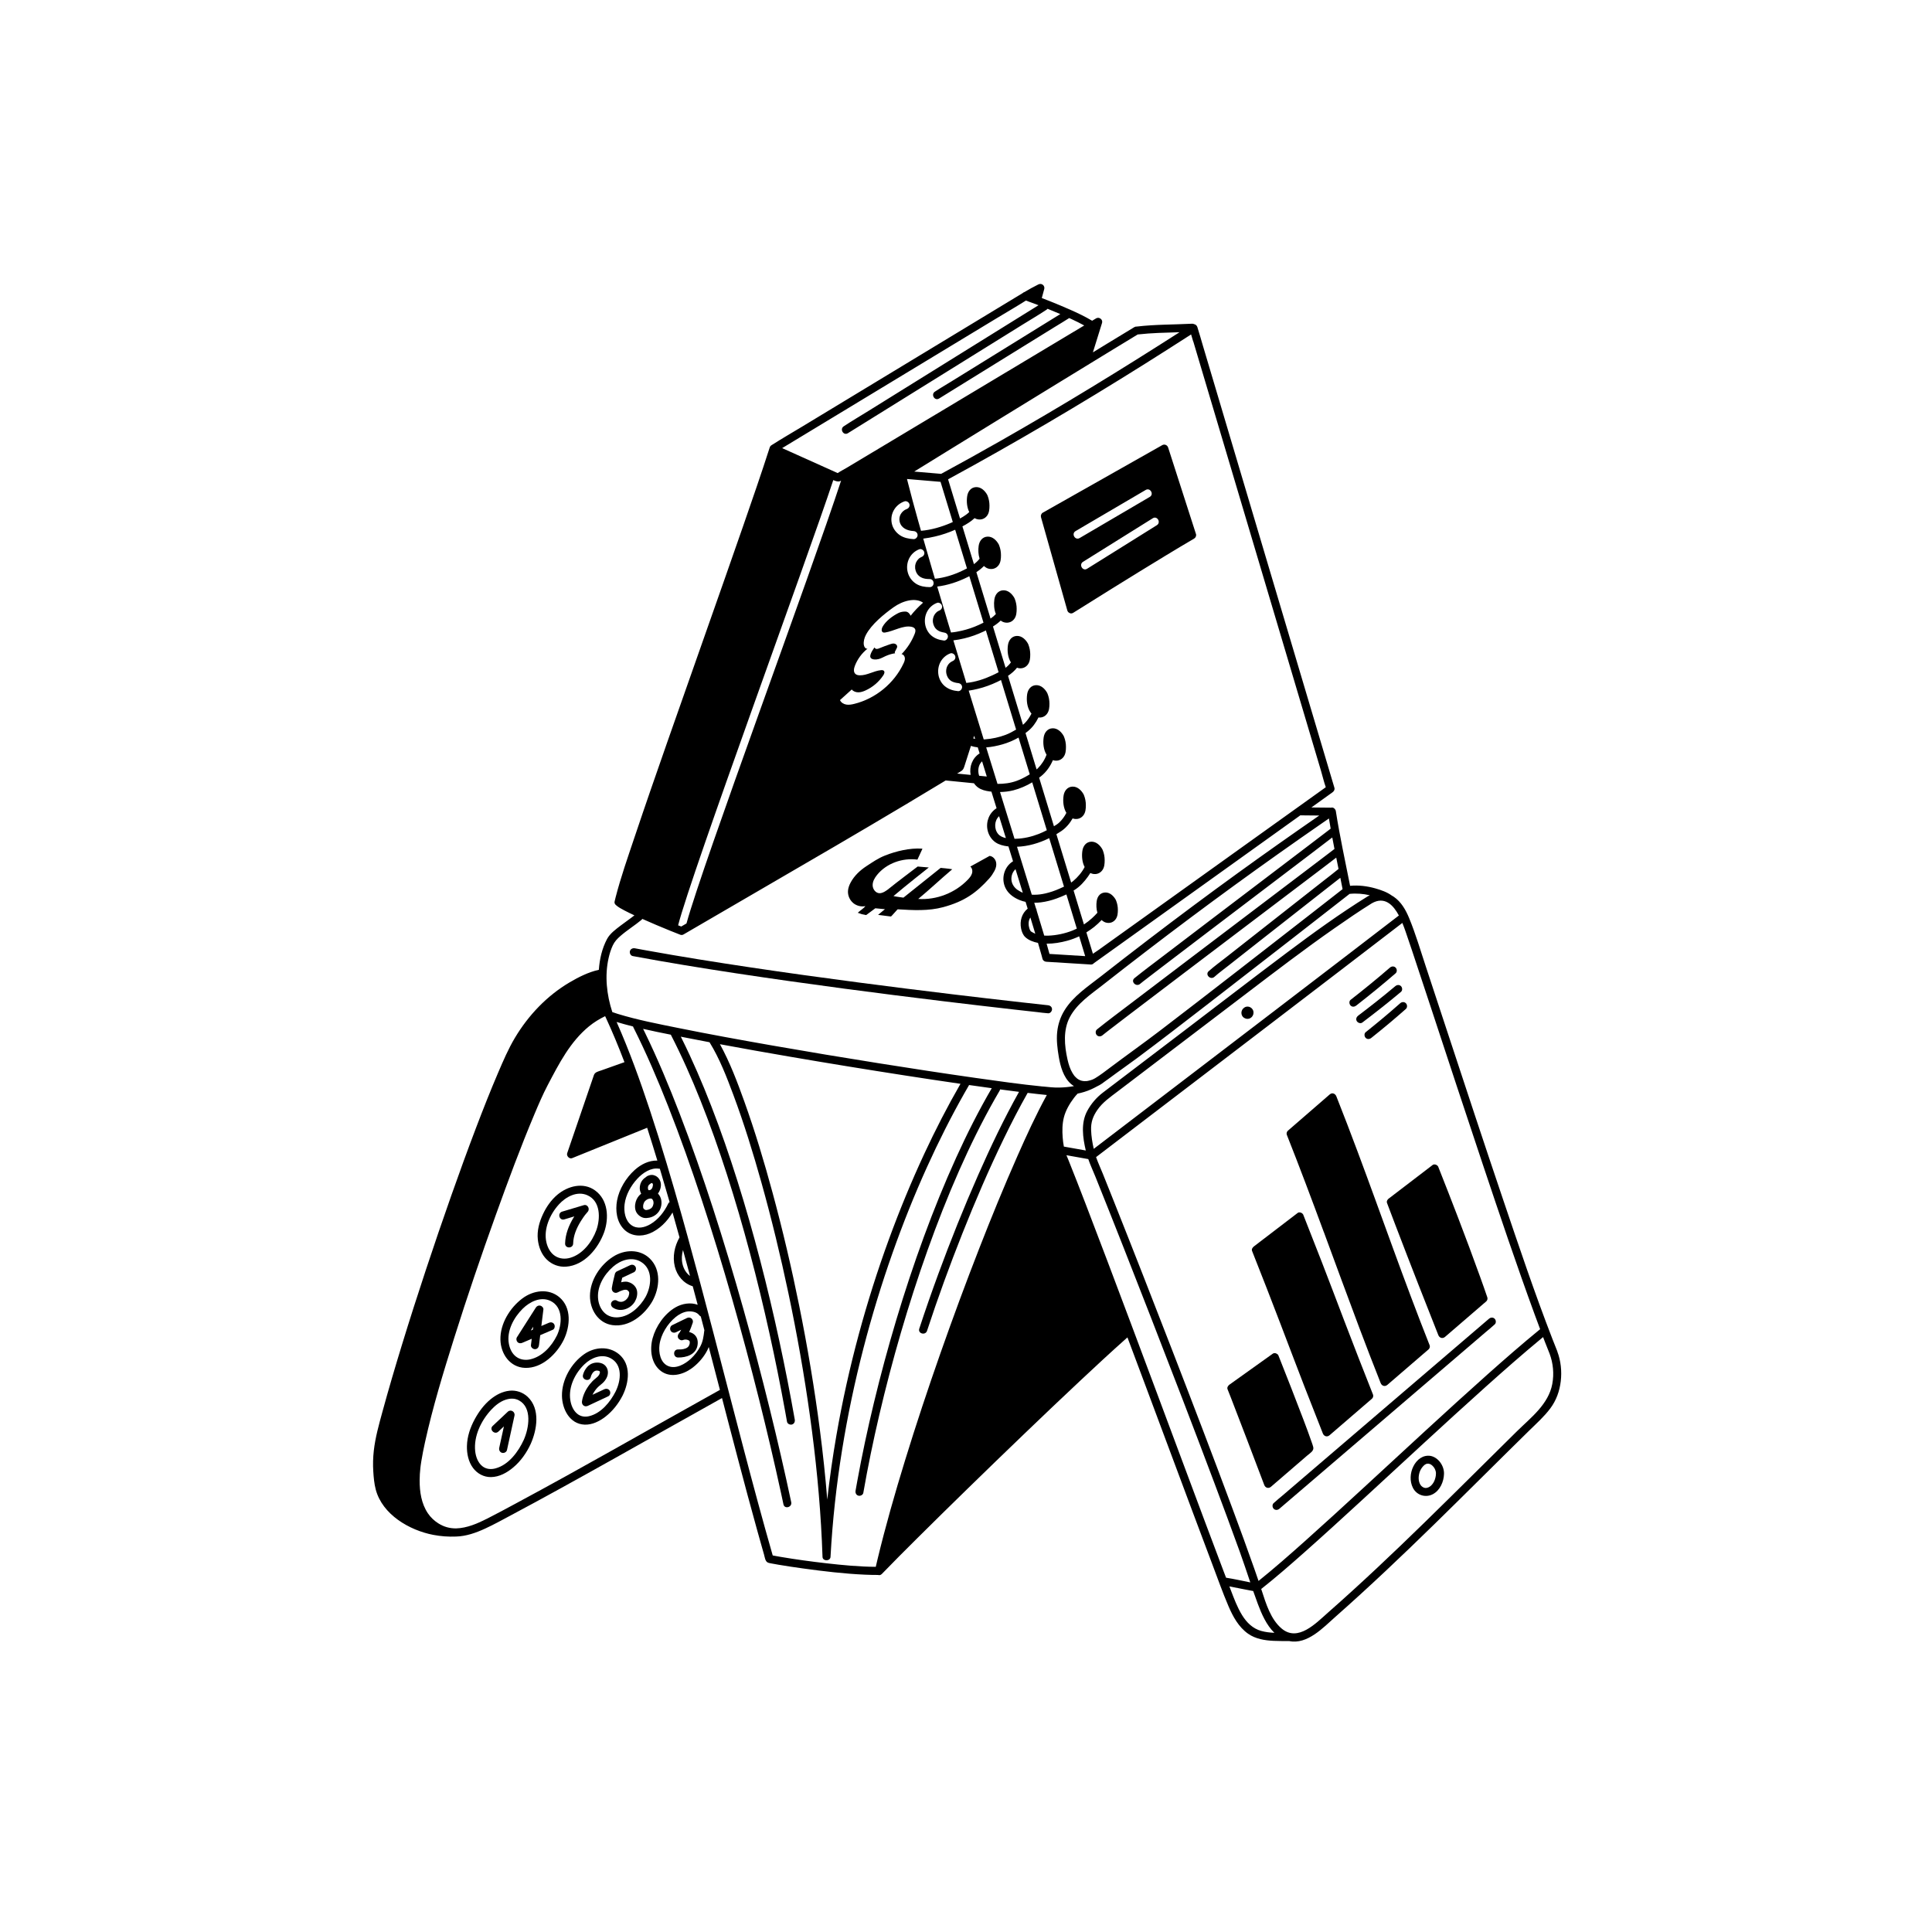 <?xml version="1.0" encoding="UTF-8"?> <svg xmlns="http://www.w3.org/2000/svg" id="Illustrationen" viewBox="0 0 1080 1080"><defs><style> .cls-1 { fill: #000; stroke-width: 0px; } </style></defs><path class="cls-1" d="M576.25,520.61s-.06-.07-.12-.13c0,0,0,0,0,.01.04.04.07.08.11.11Z"></path><path class="cls-1" d="M585.83,561.94c-4.89-.52-9.78-1.07-14.67-1.62-12.79-1.44-25.57-2.92-38.34-4.46-17.73-2.13-35.45-4.35-53.16-6.68-20-2.63-39.98-5.39-59.93-8.37-19.48-2.91-38.95-6-58.33-9.51-2.17-.39-4.33-.79-6.5-1.19-1.19-.22-2.43.33-2.77,1.57-.3,1.1.37,2.54,1.57,2.77,19.12,3.56,38.31,6.68,57.54,9.6,20.25,3.08,40.53,5.92,60.82,8.63,18.25,2.43,36.52,4.74,54.8,6.96,13.55,1.64,27.11,3.24,40.68,4.77,4.13.47,8.26.93,12.39,1.38,1.88.21,3.78.52,5.67.62.08,0,.16.02.24.03,1.21.13,2.25-1.13,2.25-2.25,0-1.32-1.04-2.12-2.25-2.25Z"></path><path class="cls-1" d="M791.51,772.15c-11.55,9.89-23.1,19.78-34.65,29.67-10.03,8.59-20.07,17.18-30.1,25.77l-9.82,8.41c-1.57,1.34-3.22,2.63-4.73,4.05-.07.06-.14.12-.21.18-.92.79-.81,2.37,0,3.18.92.92,2.26.79,3.18,0,4-3.43,8.01-6.86,12.01-10.28,9.61-8.23,19.22-16.46,28.83-24.68,11.55-9.89,23.1-19.78,34.65-29.67,10.03-8.59,20.07-17.18,30.1-25.77l9.82-8.41c1.57-1.34,3.22-2.63,4.73-4.05.07-.06.14-.12.21-.18.92-.79.81-2.37,0-3.18-.92-.92-2.26-.79-3.18,0-4,3.43-8.01,6.86-12.01,10.28-9.61,8.23-19.22,16.46-28.83,24.68Z"></path><path class="cls-1" d="M799.86,813.89c-4.36-.79-7.89,2.04-9.77,5.8-1.84,3.67-2.15,8.31-.26,12.03,2.11,4.15,7.09,5.7,11.18,3.52,4.02-2.15,6.08-6.98,6.2-11.36.13-4.32-3.01-9.03-7.35-9.99ZM802.64,824.79c-.09.74-.28,1.48-.51,2.19-.44,1.35-1.17,2.55-2.17,3.5-.93.87-2.23,1.41-3.24,1.31-.98-.1-2.05-.8-2.64-1.7-1.35-2.07-1.27-4.92-.43-7.36.41-1.19,1.3-2.6,2.36-3.57.19-.17.35-.31.71-.52.1-.06.2-.11.3-.17.07-.04.07-.04.06-.04.02,0,.06-.02.13-.04.14-.05.29-.08.43-.13.07-.02.11-.04.14-.06.03,0,.07,0,.13,0,.15,0,.3,0,.44,0,.07,0,.11-.01.14-.01.03,0,.07.02.17.04.75.16.84.21,1.43.58.31.2.88.71,1.27,1.2.62.76,1.1,1.79,1.31,2.96-.01,0,.03.52.03.6,0,.4-.02.81-.07,1.22Z"></path><path class="cls-1" d="M700.65,565.31s-.01-.08-.02-.12c-.04-.15-.11-.29-.17-.43-.06-.14-.11-.29-.2-.43-.02-.03-.04-.06-.06-.08-.13-.18-.26-.36-.41-.52-.05-.05-.1-.1-.15-.14-.19-.16-.38-.33-.6-.45-.22-.13-.48-.22-.71-.31-.06-.02-.13-.04-.19-.05-.22-.04-.45-.07-.67-.09-.03,0-.06,0-.1,0-.03,0-.07,0-.1,0-.22.01-.46.05-.68.09-.07.01-.14.03-.2.06-.18.04-.33.12-.48.2-.02,0-.04.01-.05.02-.28.18-.55.38-.8.6-.05.05-.1.1-.15.15-.14.16-.27.34-.4.51-.02.03-.05.07-.07.1-.13.23-.22.48-.31.73-.03.08-.05.16-.07.24-.05.25-.09.51-.1.77,0,.17.02.33.05.5.02.14.03.31.07.45.06.23.18.46.27.67.12.26.32.48.49.69.3.37.72.59,1.15.77.16.07.32.14.48.19.05.01.09.02.14.03.23.04.47.08.7.09.17.01.34-.02.51-.05.15-.02.32-.03.47-.08.23-.08.47-.17.68-.29.22-.12.4-.29.59-.44.24-.19.43-.47.6-.72.18-.25.29-.57.4-.85.02-.06.04-.13.06-.2.05-.25.09-.51.1-.77,0-.06,0-.13,0-.19-.02-.22-.05-.44-.09-.66Z"></path><path class="cls-1" d="M716.23,741.21c4.3,11.26,8.57,22.53,12.92,33.77,3.41,8.79,6.86,17.56,10.33,26.33.64,1.62,2.39,2.17,3.76.99,6.92-5.97,13.85-11.93,20.77-17.9.99-.85,1.97-1.7,2.96-2.55.55-.47.85-1.51.58-2.19-5.45-13.74-10.82-27.51-16.09-41.32-4.17-10.94-8.31-21.9-12.55-32.83-3.38-8.72-6.8-17.42-10.24-26.11,0,0,0-.02-.01-.03-.05-.17-.11-.34-.21-.51-.19-.32-.49-.59-.84-.79l-.03-.02c-.08-.04-.15-.08-.23-.11-.07-.03-.14-.06-.21-.08-.09-.03-.18-.05-.27-.07-.03,0-.05-.01-.08-.02-.5-.09-1.01-.03-1.42.29-.07.05-.14.11-.21.16,0,0-.01.01-.02.02-7.04,5.39-14.08,10.77-21.13,16.16-1.02.78-2.04,1.56-3.07,2.35-.73.56-1.43,1.55-1.03,2.54,5.53,13.94,10.98,27.91,16.32,41.91Z"></path><path class="cls-1" d="M740.02,688.68c6.6,17.86,13.12,35.75,19.84,53.56,3.9,10.34,7.86,20.65,11.94,30.91.64,1.62,2.39,2.17,3.76.99,6.72-5.79,13.45-11.59,20.17-17.38.96-.83,1.93-1.66,2.89-2.49.55-.47.85-1.51.58-2.19-7.16-18.06-13.93-36.27-20.59-54.51-6.54-17.93-13-35.89-19.69-53.77-3.84-10.27-7.76-20.52-11.8-30.71-.06-.22-.15-.42-.28-.62-.02-.03-.03-.06-.05-.08-.02-.03-.03-.05-.05-.08-.53-.83-1.44-1.33-2.49-1.04-.3.08-.59.25-.84.47-.05.04-.1.07-.16.11-6.82,5.91-13.63,11.82-20.45,17.74-.97.84-1.94,1.68-2.9,2.52-.55.47-.85,1.5-.58,2.19,7.15,18.03,13.96,36.19,20.68,54.38Z"></path><path class="cls-1" d="M776.38,669.93c-.74.57-1.41,1.54-1.03,2.54,1.47,3.95,2.97,7.88,4.48,11.81,4.31,11.3,8.69,22.58,13.09,33.85,3.68,9.41,7.38,18.81,11.11,28.2.64,1.62,2.39,2.17,3.76.99,6.72-5.79,13.45-11.59,20.17-17.38.96-.83,1.93-1.66,2.89-2.49.57-.49.82-1.48.58-2.19-1.29-3.82-2.65-7.62-4.01-11.41-3.99-11.12-8.14-22.18-12.36-33.21-3.59-9.37-7.24-18.72-10.94-28.05,0,0,0-.02-.01-.03-.05-.17-.12-.34-.21-.51-.19-.32-.49-.59-.84-.79-.01,0-.02-.01-.03-.02-.08-.04-.15-.08-.23-.11-.07-.03-.14-.06-.21-.08-.09-.03-.18-.05-.27-.07-.03,0-.05-.01-.08-.02-.5-.09-1.01-.03-1.42.29-.07.05-.14.11-.21.16l-.02.02c-7.04,5.39-14.08,10.77-21.13,16.16-1.02.78-2.04,1.56-3.07,2.35Z"></path><path class="cls-1" d="M730.99,813.46c1.31-1.12,3.56-2.4,3.15-4.41-.19-.92-.55-1.82-.85-2.71-1.46-4.28-3.06-8.51-4.66-12.74-4.5-11.89-9.16-23.71-13.84-35.52,0-.01-.01-.02-.02-.03-.05-.17-.11-.34-.21-.51-.24-.41-.65-.74-1.12-.93-.06-.03-.13-.06-.2-.08-.07-.02-.14-.04-.21-.06-.05-.01-.11-.02-.16-.03-.48-.08-.98,0-1.39.29-7.07,5.05-14.14,10.1-21.22,15.16l-3.02,2.16c-.73.52-1.43,1.58-1.03,2.54.67,1.6,1.28,3.23,1.91,4.84,2.97,7.62,5.89,15.25,8.8,22.89,3.28,8.6,6.55,17.2,9.81,25.8.62,1.63,2.41,2.16,3.76.99,4.19-3.61,8.38-7.22,12.57-10.83,2.64-2.28,5.28-4.55,7.92-6.83Z"></path><path class="cls-1" d="M305.65,704.09c2.83,2.78,6.77,4.27,10.74,3.99,10.33-.73,18.03-10.2,21.34-19.27,2.78-7.95,2.26-18.05-5.11-23.37-6.62-4.78-15.28-2.44-21.07,2.44-3.45,2.91-6.14,6.79-8.04,10.87-2.06,4.43-3.39,9.22-2.86,14.14.44,4.15,1.99,8.24,5,11.21ZM312.39,673.3c3.98-4.34,10.24-7.71,15.99-5.14,7.4,3.31,7.29,12.92,5.01,19.45-2.4,6.58-7.57,13.44-14.57,15.49-2.92.86-5.98.64-8.56-1.03-2.6-1.69-4.13-4.61-4.81-7.56-1.73-7.44,1.98-15.77,6.95-21.2Z"></path><path class="cls-1" d="M363.28,703.57c-5.64-5.53-14.23-5.13-20.56-1.07-7.22,4.62-12.87,13.16-12.93,21.88-.06,7.62,4.56,15.24,12.54,16.37,9.4,1.33,18.03-5.76,22.42-13.48,4.02-7.31,4.97-17.39-1.47-23.7ZM360.87,725c-3.11,5.46-8.65,10.81-15.22,11.38-2.7.23-5.44-.44-7.5-2.28-2.11-1.89-3.32-4.58-3.73-7.36-1.04-7.1,3.06-14.07,8.24-18.61,4.27-3.74,10.51-5.87,15.68-2.73,6.84,4.14,5.84,13.55,2.52,19.6Z"></path><path class="cls-1" d="M284.81,777.43c-4,.41-7.53,2.3-10.61,4.81-3.65,2.98-6.55,6.93-8.79,11.05-2.53,4.64-4.25,9.69-4.39,15.01-.11,4.25.81,8.83,3.4,12.29,2.41,3.21,6.03,5.17,10.08,5.11,4.64-.07,8.89-2.44,12.36-5.35,4.23-3.53,7.52-8.22,9.81-13.2,3.55-7.97,5.44-19.55-1.67-26.29-2.71-2.57-6.49-3.83-10.2-3.44ZM292.8,804.88c-3.03,6.59-8.35,13.9-15.71,15.93-2.56.71-5.29.54-7.46-1.2-2.5-2.01-3.67-5.33-4-8.43-.88-8.37,3.32-17.02,8.9-23.05,2.21-2.38,4.91-4.6,7.99-5.63,2.56-.86,5.17-.97,7.55.31,7.58,4.06,5.6,15.64,2.72,22.08Z"></path><path class="cls-1" d="M345.95,756.97c-5.67-4.67-13.62-4.04-19.42.04-7.24,5.1-12.49,14.27-12.39,23.21.08,7.47,4.31,15.83,12.64,16.16,4.26.17,8.35-1.89,11.64-4.43,4.06-3.14,7.29-7.29,9.62-11.84,3.6-7.26,4.93-17.36-2.08-23.14ZM344.14,777.85c-3.02,5.9-8.13,12.25-14.91,13.82-2.32.54-4.71.19-6.6-1.4-2.25-1.89-3.4-4.82-3.83-7.67-1.11-7.4,2.73-15.07,8.02-20.06,3.88-3.66,9.48-5.81,14.28-3.41,7.12,3.56,6.06,12.62,3.04,18.71Z"></path><path class="cls-1" d="M283.84,789.18c-2.81,2.64-5.61,5.27-8.42,7.91-2.12,1.99,1.07,5.17,3.18,3.18,1.03-.97,2.06-1.93,3.09-2.9-.7,3.2-1.4,6.41-2.1,9.61-.17.8-.35,1.6-.52,2.39-.26,1.19.36,2.43,1.57,2.77,1.12.31,2.51-.38,2.77-1.57,1.22-5.6,2.44-11.2,3.67-16.81.17-.8.35-1.6.52-2.39.48-2.19-2.08-3.77-3.76-2.19Z"></path><path class="cls-1" d="M335.27,766.64s-.01-.02-.01-.02c-.11-.15-.04-.05.01.02Z"></path><path class="cls-1" d="M337.78,776.61c-2.19,1.03-4.38,2.06-6.57,3.08.72-1.45,1.65-2.8,2.75-3.99,1.08-1.17,2.45-1.98,3.53-3.15,1-1.09,1.84-2.43,2.18-3.89.72-3.12-.92-6.1-4.13-6.79-2.71-.58-5.47.19-7.32,2.31-1.08,1.24-1.95,2.81-2.34,4.42-.68,2.81,3.66,4.01,4.34,1.2.06-.26.15-.51.24-.77.01-.03.04-.1.06-.16.03-.06.06-.13.07-.16.17-.34.35-.67.55-1,.05-.08.11-.15.16-.23,0,0,.2-.24.26-.31.14-.15.29-.29.44-.43,0,0,0,0,0,0,.07-.05.26-.17.26-.18.12-.07.24-.13.36-.19.03,0,.32-.1.42-.14.09-.03.18-.04.27-.06.02,0,.03,0,.06,0,.27,0,.53-.01.8.02.18.02.72.16.91.29.05.03.07.04.08.05.03.04.07.07.09.1.08.13.05.08,0,.02.01.02.03.06.05.1-.02.04.03.35.04.25,0,.17-.01.39,0,.4-.04.2-.2.7-.32.92-.52.95-1.24,1.59-2.15,2.3-1.17.91-2.2,1.96-3.12,3.12-2.19,2.78-3.89,6.05-4.42,9.59-.3,1.99,1.43,3.42,3.31,2.54,3.8-1.78,7.6-3.57,11.4-5.35,1.1-.52,1.38-2.1.81-3.08-.66-1.13-1.97-1.33-3.08-.81ZM333.32,766.16c-.12.01-.28,0,0,0h0Z"></path><path class="cls-1" d="M375.71,740.81c-1.09.53-1.39,2.09-.81,3.08.65,1.12,1.98,1.34,3.08.81.94-.46,1.88-.91,2.81-1.37-.03.06-.06.12-.09.18-.2.38-.41.75-.64,1.11-.11.17-.22.33-.33.49-.01.02-.02.03-.03.04-.06.07-.11.13-.17.2-.67.75-.88,1.83-.35,2.73.46.79,1.63,1.4,2.54,1.03.25-.1.51-.17.77-.23.07-.01.26-.05.34-.05.22-.01.45,0,.67,0,.07,0,.14,0,.21.02.18.03.36.07.54.12.04.01.24.08.36.11.1.05.31.15.35.17.07.04.14.08.21.13.08.09.21.23.25.26.04.06.08.12.11.19,0,.04.03.13.05.21-.04-.11,0,.55,0,.68,0,.11-.02.22-.03.34,0,.04-.01.07-.03.12-.06.24-.13.47-.21.7.03-.16-.22.44-.31.6-.03.05-.09.12-.14.18.03-.03.06-.07.11-.12-.04.05-.09.09-.13.14-.03.04-.05.06-.03.04-.06.06-.11.12-.17.18-.07.07-.14.13-.21.19-.03.02-.21.17-.28.22-.16.1-.32.2-.48.28-.07.04-.25.12-.31.15-.37.14-.75.26-1.13.35-1.05.25-1.97.28-3.2.26-2.9-.05-2.9,4.45,0,4.5,4.67.08,10.08-1.65,10.91-6.92.41-2.59-.27-5.08-2.63-6.51-.62-.37-1.33-.65-2.07-.84.82-1.71,1.47-3.53,2.04-5.25.28-.84-.12-1.86-.81-2.36-.76-.57-1.65-.59-2.5-.18-2.76,1.34-5.52,2.68-8.29,4.02Z"></path><path class="cls-1" d="M384.88,752.66s-.04.04-.05.06c.01-.01.02-.02.03-.04,0,0,.01-.01.02-.02Z"></path><path class="cls-1" d="M351.08,716.59c-1.31-.26-2.6-.12-3.85.22.2-.86.4-1.71.61-2.56,1.89-.89,3.78-1.77,5.67-2.66.3-.14.61-.29.91-.43.48-.23.9-.85,1.03-1.34.15-.54.08-1.26-.23-1.73-.31-.48-.77-.9-1.34-1.03-.62-.14-1.16-.04-1.73.23-2.16,1.01-4.31,2.02-6.47,3.03-.3.14-.61.29-.91.43-.2.09-.38.26-.54.46-.23.25-.41.55-.49.89-.63,2.58-1.28,5.17-1.71,7.79-.32,1.95,1.46,3.47,3.31,2.54,1.2-.6,1.68-.87,2.84-1.21.27-.08.54-.13.81-.2.06-.01.11-.02.14-.02.09,0,.18-.02.27-.02.2,0,.39,0,.59,0,.13.03.25.06.37.09.05.02.09.03.12.04.09.04.17.09.26.14.09.06.14.1.16.11.08.07.16.14.24.22.26.26.29.29.43.53.02.04.04.06.06.09.02.09.05.2.06.22,0,.03.01.04.02.06,0,0,0,0,0,.02-.01.2.02.4,0,.6,0,.09-.05.38-.06.45-.09.38-.18.74-.31,1.11-.01.04-.02.07-.03.09-.02.03-.04.07-.09.14-.11.2-.21.4-.34.59-.04.06-.34.44-.33.45-.16.18-.31.35-.49.52-.1.1-.21.2-.32.29.17-.12.15-.1-.07.06-.26.17-.52.34-.79.49-.26.13-.5.23-.79.31,0,0-.5.1-.5.11-.31.03-.62.02-.93,0-.28-.03-.3-.03-.07,0-.14-.03-.27-.06-.4-.09-.24-.06-.47-.15-.71-.22-.02,0-.02,0-.03,0-.03-.02-.05-.03-.09-.05-.14-.08-.29-.15-.43-.25-1.01-.68-2.49-.19-3.08.81-.65,1.11-.2,2.4.81,3.08,4.2,2.83,9.99.62,12.32-3.54,1.01-1.81,1.51-4.01,1.07-6.06-.49-2.31-2.7-4.28-4.97-4.73Z"></path><path class="cls-1" d="M312.67,725.13c-6.1-5.11-14.63-3.82-20.66.7-6.99,5.24-12.5,14.19-12.27,23.12.2,7.93,5.34,15.41,13.79,15.7,9.52.32,17.76-7.85,21.67-15.81,3.52-7.44,4.47-17.84-2.53-23.7ZM311.31,746.56c-2.97,6.05-8.24,11.91-15.09,13.36-2.66.56-5.47.14-7.68-1.5-2.31-1.71-3.55-4.44-4.07-7.2-1.36-7.22,2.77-14.78,7.78-19.7,3.99-3.92,10.07-6.89,15.45-4.31,7.29,3.49,6.53,13.2,3.62,19.36Z"></path><path class="cls-1" d="M306.72,739.49c-1.37.58-2.73,1.17-4.1,1.75.28-2.24.55-4.48.83-6.72.1-.83.2-1.65.31-2.48.12-.96-.78-1.93-1.65-2.17-.98-.27-2,.19-2.54,1.03-3.09,4.85-6.18,9.7-9.27,14.54-.44.7-.89,1.39-1.33,2.09-.53.84-.33,2.04.35,2.73.77.77,1.79.75,2.73.35,1.73-.74,3.46-1.48,5.19-2.22-.04.36-.09.72-.13,1.08l-.31,2.48c-.15,1.21,1.14,2.25,2.25,2.25,1.34,0,2.1-1.04,2.25-2.25.23-1.86.46-3.73.69-5.59,1.62-.69,3.23-1.38,4.85-2.08.72-.31,1.43-.61,2.15-.92,1.12-.48,1.37-2.12.81-3.08-.68-1.16-1.96-1.29-3.08-.81ZM297.87,743.27c-.39.17-.78.33-1.16.5.46-.72.91-1.43,1.37-2.15-.07.55-.14,1.1-.2,1.65Z"></path><path class="cls-1" d="M315.43,681.65c1.88-.56,3.75-1.12,5.63-1.68-.16.26-.33.51-.49.77-2.63,4.35-4.56,9.27-4.67,14.4-.06,2.9,4.44,2.9,4.5,0,.1-4.41,1.89-8.58,4.18-12.34.47-.77.97-1.52,1.48-2.26.24-.35.49-.69.74-1.03.09-.13.19-.25.29-.38.04-.05.08-.1.12-.15.41-.52.83-1.04,1.28-1.52,1.47-1.59.05-4.43-2.19-3.76-4.02,1.2-8.05,2.41-12.07,3.61-2.77.83-1.59,5.17,1.2,4.34Z"></path><path class="cls-1" d="M358.18,667.48c-1.37,1.08-2.33,2.7-2.82,4.36-.54,1.86-.57,4.12.39,5.85.83,1.5,2.55,2.82,4.25,3.12.97.17,1.89.07,2.86-.11,2.23-.41,4.21-1.68,5.5-3.54,1.78-2.58,1.99-6.58.1-9.16-.21-.28-.43-.54-.66-.79,1.52-2.06,2.25-5.02,1.1-7.4-.48-.99-1.34-1.94-2.32-2.45-.7-.35-1.4-.56-2.19-.58-.69-.02-1.33.14-1.95.39-.2.05-.4.13-.59.25-.13.06-.25.15-.36.25-.97.68-1.89,1.36-2.59,2.34-.73,1.03-1.1,2.23-1.24,3.47-.14,1.26.13,2.64.77,3.78-.04.03-.09.06-.12.1-.05.03-.1.06-.15.1ZM359.5,674.92l.02.21c-.02-.09-.03-.17-.02-.21ZM365.04,670.99s.01.04.02.06c-.05-.13-.11-.35-.02-.06ZM364.93,661.82c-.04-.08-.08-.17-.08-.16.03.03.06.09.08.16ZM362.16,663.77c.05-.25.11-.49.19-.73.02-.04.04-.09.06-.13.09-.17.19-.32.3-.48.07-.07.13-.14.2-.2.08-.07.16-.15.24-.21,0,0,.02-.02.04-.03.05-.04.1-.07.12-.09.09-.06.17-.12.26-.18.18-.12.36-.25.55-.37.02,0,.03,0,.05-.01.02,0,.03,0,.05-.01.07,0,.15,0,.22,0,0,0,.02,0,.03,0,.02,0,.03.02.05.03.08.08.21.19.22.2,0,.01.02.02.03.03.04.06.08.12.12.18.03.05.05.1.08.14,0,0,0,0,0,0,.02.28.02.56,0,.84-.07.38-.17.76-.3,1.13,0,.01-.01.03-.02.04-.05.11-.11.21-.17.32-.05.09-.12.18-.17.27-.13.15-.27.29-.42.43-.08.05-.15.1-.23.15-.08.04-.15.08-.23.12-.14.04-.28.07-.42.1-.1,0-.2,0-.3,0-.03,0-.06-.01-.09-.02-.02-.01-.05-.02-.07-.04-.05-.06-.1-.12-.13-.17.02.03.05.08.09.15t0,0s0,0,0,0c-.04-.06-.08-.11-.12-.18-.01-.02-.03-.05-.04-.08-.05-.17-.1-.34-.14-.51-.01-.23-.01-.45,0-.68ZM362.55,665.35s-.02-.02-.02-.04h0s.01.02.02.04ZM362.49,665.26h0s-.02-.03-.03-.04c0,0,0,0,0,0,0,.01.02.02.02.04ZM362.43,665.2s-.05-.04-.08-.06c0,0,0,0,0,0,.02.01.05.04.08.06ZM362.34,665.14s-.02-.02-.03-.02c0,0,.01,0,.02,0,0,0,0,0,0,0ZM359.53,673.78c.02-.08.03-.17.05-.25.08-.35.19-.69.31-1.03,0,0,0-.01.01-.02.11-.19.2-.39.32-.58.07-.12.16-.23.23-.34,0,0,0,0,0,0,.03-.04.06-.08.1-.11.18-.2.39-.38.59-.55.26-.17.51-.34.79-.48.03-.01.11-.06.19-.1.08-.03.16-.06.23-.09.26-.09.53-.15.79-.21.14.01.36-.04.47-.04.1,0,.2,0,.3.01.12.03.25.07.38.09.02.01.04.02.06.03,0,0-.02-.02-.02-.02,0,0,0,0,.01,0,.01.01.03.03.04.04.1.06.17.14.16.15.02.02.04.03.06.05.04.05.09.1.13.15.06.12.28.55.36.64.04.1.07.21.1.31.04.15.07.3.1.45,0,0,0,0,0,0,0,.01,0,.02,0,.04,0,.29.08.7,0,.99-.01.04-.02.07-.03.1-.02.1-.04.19-.06.29-.06.26-.15.51-.23.76-.05.11-.1.23-.15.33-.09.17-.2.32-.3.48.02-.02.03-.03.06-.06-.03.03-.05.06-.08.09,0,.01-.02.03-.03.04-.04.07-.08.1-.11.11.05-.05.09-.1.14-.16,0-.01.01-.02.02-.03-.17.16-.2.21-.17.2-.11.11-.22.22-.34.33.03-.01.04-.02.08-.04-.04.02-.08.05-.12.08,0,0,0,0-.01,0-.06.06-.1.08-.14.1-.02.02-.05.04-.07.06-.27.17-.57.29-.84.45-.03.01-.06.02-.09.03-.17.06-.33.11-.5.15-.26.07-.52.12-.78.16-.09,0-.19.02-.29.02-.08,0-.17,0-.25,0-.01,0-.04,0-.06,0-.02,0-.05,0-.07-.02-.03-.01-.07-.02-.1-.03-.07-.04-.15-.07-.2-.1-.13-.07-.25-.16-.38-.24-.07-.06-.13-.11-.19-.17-.08-.07-.14-.15-.22-.23,0,0,0,0,0,0-.03-.05-.06-.09-.09-.14-.02-.04-.05-.08-.07-.12-.01-.02-.01-.03-.02-.04-.02-.06-.04-.12-.05-.18-.01-.11-.02-.22-.03-.33-.01-.23-.01-.46,0-.69,0-.11.02-.22.03-.33Z"></path><path class="cls-1" d="M364.37,670.11s0,0,0,0c0,0-.02-.01-.03-.02.12.13.18.17.19.16-.05-.05-.1-.1-.16-.15Z"></path><path class="cls-1" d="M363.81,675.53s.1-.07.15-.11c.01-.01.02-.02.04-.04-.22.1-.26.17-.18.14Z"></path><path class="cls-1" d="M758.17,562.1c7.47-5.83,14.82-11.82,21.99-18.02.92-.8.82-2.37,0-3.18-.91-.91-2.26-.8-3.18,0-7.17,6.2-14.51,12.19-21.99,18.02-.96.75-.78,2.4,0,3.18.95.95,2.22.75,3.18,0Z"></path><path class="cls-1" d="M779.98,551.27c-6.76,5.67-13.68,11.14-20.72,16.46-.97.73-1.47,1.94-.81,3.08.56.95,2.1,1.54,3.08.81,7.34-5.56,14.58-11.25,21.63-17.17.93-.78.81-2.38,0-3.18-.92-.92-2.25-.78-3.18,0Z"></path><path class="cls-1" d="M763.42,577c-.95.76-.79,2.39,0,3.18.94.94,2.23.76,3.18,0,6.57-5.24,13.01-10.61,19.3-16.18.91-.81.82-2.36,0-3.18-.9-.9-2.27-.81-3.18,0-6.29,5.57-12.73,10.94-19.3,16.18Z"></path><path class="cls-1" d="M476.8,504.68c1.87,1.63,4.51,2.34,6.95,1.85-.95,1.29-2.83,2.38-4.26,3.71,2.53.89,1.92.78,4.56,1.26l.15.02c1.18-.86,5.11-3.79,5.11-3.79l5.39.52s-2.65,2.11-3.84,3.17c2.27.29,4.54.58,6.82.87.13.02.27.03.4-.01.13-.05.24-.16.33-.26,1.13-1.26,2.12-2.35,3.26-3.61l.21-.1c8.49.52,17.16,1.01,25.37-1.21,11.91-3.22,18.61-8.08,25.77-16.06,1.17-1.3,2.02-2.64,2.87-4.17.85-1.52,1.3-3.34.88-5.04s-1.83-3.19-3.57-3.38l-10.78,5.96c1.08.88,1.33,2.5.93,3.83-.4,1.34-1.33,2.45-2.29,3.46-7.08,7.42-17.53,11.49-27.76,10.81,6.37-5.27,12.06-10.69,19.01-16.59-1.7-.36-6.48-.77-6.48-.77l-20.8,16.63s-4.27-.55-5.57-.87c6.15-5.26,19.74-15.99,19.74-15.99l-6.22-.53s-13,9.81-15.99,12.31c-1.37,1.14-3.49,2.61-5.27,2.61-2.17,0-3.85-2.22-3.9-4.38-.06-2.17,1.11-4.18,2.48-5.87,5.3-6.51,14.23-9.62,22.55-8.53.93-2.02,1.86-4.04,2.8-6.06l-.35-.08c-6.72-.42-14.22,1.35-20.49,3.82-3.96,1.56-6.98,3.69-10.54,6.02-3.56,2.33-6.75,5.36-8.76,9.11-.78,1.46-1.38,3.04-1.48,4.69-.15,2.48.9,5,2.78,6.63Z"></path><path class="cls-1" d="M591.16,281.93c-2.74,1.55-5.47,3.09-8.21,4.64-.86.49-1.3,1.59-1.03,2.54,1.66,5.88,3.32,11.77,4.98,17.65,2.64,9.33,5.27,18.66,7.91,28,.61,2.15,1.22,4.3,1.82,6.46.19.67.58,1.1,1.06,1.34.61.42,1.41.53,2.25,0,7.13-4.49,14.27-8.95,21.43-13.39,10.18-6.32,20.38-12.61,30.64-18.83,5.15-3.12,10.32-6.23,15.52-9.27.83-.48,1.34-1.6,1.03-2.54-1.75-5.45-3.5-10.89-5.26-16.34-2.79-8.68-5.59-17.36-8.38-26.04-.64-1.99-1.28-3.98-1.92-5.97-.45-1.39-2-2.08-3.31-1.34-7.53,4.25-15.05,8.51-22.58,12.77-11.98,6.78-23.97,13.55-35.95,20.33ZM646.69,293.59c-1.62,1.01-3.25,2.03-4.87,3.04-7,4.37-14,8.74-20.99,13.11-4.38,2.74-8.76,5.47-13.15,8.21-2.47,1.54-4.72-2.36-2.27-3.89,1.62-1.01,3.25-2.03,4.87-3.04,7-4.37,14-8.74,20.99-13.11,4.38-2.74,8.76-5.47,13.15-8.21,2.47-1.54,4.72,2.35,2.27,3.89ZM640.46,273.88c2.51-1.47,4.77,2.42,2.27,3.89-1.62.95-3.23,1.9-4.85,2.85-7.04,4.13-14.08,8.26-21.12,12.39-4.42,2.59-8.83,5.18-13.25,7.77-2.51,1.47-4.77-2.42-2.27-3.89,1.62-.95,3.23-1.9,4.85-2.85,7.04-4.13,14.08-8.26,21.12-12.39,4.42-2.59,8.83-5.18,13.25-7.77Z"></path><path class="cls-1" d="M490.18,362.77c-.48,0-1-.22-1.19-.66l-.21-.14c-.83,1.2-1.66,2.42-2.12,3.8-.19.57-.31,1.21-.05,1.75.35.76,1.28,1.04,2.11,1.11.83.06,1.67,0,2.47-.22,1.34-.35,2.56-1.06,3.82-1.64,1.71-.78,3.54-1.32,5.4-1.6-.33-.15-.24-.64-.09-.96.19-.41.39-.8.61-1.19.31-.55.66-1.13.59-1.76-.09-.81-.89-1.39-1.69-1.5s-1.61.15-2.38.41c-1.98.67-3.95,1.41-5.88,2.21-.45.18-.9.38-1.38.38Z"></path><path class="cls-1" d="M870.58,755.48c-.87-2.29-1.82-4.56-2.71-6.84-10.07-25.96-18.94-52.4-27.86-78.77-10.41-30.78-20.58-61.64-30.74-92.5-4.08-12.4-8.15-24.8-12.26-37.18-2.98-8.98-5.67-18.21-9.29-26.96-1.89-4.58-4.43-9.08-8.61-11.94-.37-.25-.75-.48-1.13-.69-2.65-1.93-6.01-3.09-9.11-3.97-4.57-1.3-9.42-1.91-14.16-1.45-2.75-13.94-5.8-27.84-7.99-41.88-.04-.24-.14-.45-.26-.64-.15-.3-.36-.57-.64-.77-.47-.41-1.08-.59-1.74-.4-3.67-.04-7.33-.07-11-.11,3.88-2.76,7.76-5.52,11.6-8.33.08-.06.16-.11.23-.17.81-.58,1.34-1.53,1.03-2.54-.69-2.3-1.37-4.61-2.06-6.91-1.85-6.23-3.71-12.46-5.56-18.69-2.75-9.25-5.51-18.51-8.26-27.76-3.34-11.24-6.69-22.48-10.03-33.72-3.68-12.37-7.36-24.74-11.04-37.1-3.7-12.43-7.4-24.86-11.09-37.29-3.46-11.64-6.93-23.29-10.39-34.93-2.91-9.8-5.83-19.6-8.74-29.4-2.11-7.08-4.21-14.16-6.32-21.24-1-3.35-1.92-6.73-2.99-10.05-.05-.14-.08-.28-.13-.43-.25-.85-1.01-1.48-1.85-1.63-.3-.16-.67-.25-1.11-.23-10.34.53-20.69.38-30.98,1.6-.41-.03-.85.05-1.3.32-5.09,3.06-10.16,6.16-15.23,9.25-2.64,1.61-5.28,3.23-7.92,4.85,1.71-5.49,3.41-10.99,5.12-16.48.58-1.88-1.65-3.53-3.31-2.54l-2.25,1.35s-.06-.05-.09-.07c-3.94-2.34-8.1-4.32-12.3-6.17,0,0,0,0,0,0-1.69-.74-3.39-1.47-5.09-2.19-3.53-1.49-7.08-2.9-10.65-4.28.46-1.68.91-3.37,1.37-5.05.24-.88-.1-1.82-.81-2.36-.74-.57-1.68-.59-2.5-.18-2.66,1.35-5.31,2.75-7.86,4.3-.34.09-.62.27-.85.51-4.56,2.76-9.11,5.52-13.67,8.28-11.22,6.79-22.44,13.59-33.66,20.38-13.57,8.22-27.14,16.44-40.71,24.65-11.72,7.1-23.44,14.2-35.16,21.29-5.66,3.43-11.42,6.73-17,10.3-.08.05-.16.1-.25.15-.38.23-.63.52-.81.83,0,0,0,.01,0,.02-.06.11-.11.22-.14.33-.02.06-.05.11-.07.17-4.67,14.55-9.69,28.99-14.69,43.43-6.81,19.62-13.71,39.22-20.61,58.81-7.26,20.62-14.54,41.24-21.76,61.88-6.26,17.91-12.5,35.83-18.53,53.82-3.7,11.04-7.6,22.1-10.51,33.38-.18.71-.36,1.42-.52,2.13,0,0,0,.02,0,.02-.25.7-.15,1.5.58,2.17,1.44,1.31,3.22,2.24,4.93,3.13,1.81.95,3.65,1.83,5.5,2.7-2.47,1.96-5.1,3.73-7.61,5.65-2.76,2.12-6.06,4.48-7.72,7.63-2.79,5.28-4.13,11.21-4.55,17.16-5.74,1.25-11.38,4.09-16.39,7.05-12.65,7.47-23.03,18.4-30.53,30.98-3.68,6.16-6.53,12.84-9.36,19.43-4.34,10.12-8.37,20.37-12.29,30.66-4.79,12.59-9.4,25.26-13.88,37.96-4.89,13.86-9.64,27.77-14.26,41.72-4.58,13.83-9.03,27.71-13.3,41.64-3.84,12.52-7.55,25.09-11,37.73-1.95,7.14-3.96,14.28-4.79,21.65-.43,3.84-.54,7.7-.29,11.56.21,3.38.52,6.92,1.39,10.2,3.72,13.96,18.78,22.71,32.08,25.28,4.21.81,8.51,1.13,12.79.95,5.68-.16,11.06-2.06,16.18-4.41,4.92-2.25,9.67-4.9,14.44-7.44,9.51-5.06,18.97-10.21,28.4-15.41,19.68-10.84,39.25-21.87,58.83-32.89,10.27-5.78,20.54-11.55,30.83-17.28,1.14,4.4,2.29,8.81,3.44,13.21,3.56,13.63,7.14,27.26,10.8,40.87,1.77,6.57,3.56,13.13,5.38,19.68.86,3.11,1.74,6.22,2.62,9.33.41,1.46.83,2.92,1.24,4.37.39,1.35.62,3.62,1.92,4.39.66.39,1.53.48,2.27.63,1.34.26,2.68.49,4.02.72,4.49.76,9,1.43,13.51,2.05,11.57,1.6,23.22,2.99,34.9,3.5,2.37.1,4.74.16,7.1.15.69.23,1.48.13,2.15-.56,6.51-6.75,13.15-13.37,19.8-19.98,9.38-9.33,18.82-18.59,28.29-27.83,10.62-10.36,21.29-20.69,32-30.96,10.29-9.88,20.62-19.71,31.03-29.46,8.27-7.75,16.58-15.47,25.05-23.01.37-.33.75-.66,1.12-.99,2.95,7.87,5.9,15.74,8.84,23.61,4.82,12.89,9.63,25.79,14.44,38.68,4.41,11.81,8.81,23.62,13.23,35.43,3.68,9.84,7.37,19.67,11.08,29.5,2.89,7.65,5.63,15.39,8.84,22.91,2.49,5.85,5.7,11.77,11.01,15.51,4.17,2.94,9.31,3.75,14.3,3.99,2.88.14,5.76.11,8.64.11,10.2,2.13,19.07-7.54,25.98-13.64,18.85-16.64,37.08-33.97,55.07-51.54,17.77-17.36,35.3-34.96,53.03-52.35,4.11-4.03,8.49-7.92,11.94-12.55,3.34-4.47,5.18-9.65,5.83-15.18.65-5.54.05-11.34-1.92-16.57ZM785.8,520.95c1.2,3.45,2.36,6.91,3.52,10.37,3.54,10.57,7.02,21.16,10.51,31.74,9.64,29.29,19.27,58.59,29.06,87.84,9.4,28.09,18.85,56.17,29.03,83.99.99,2.71,2,5.42,3.02,8.13-10,8.18-19.73,16.68-29.38,25.26-11.58,10.31-23.03,20.76-34.45,31.25-11.74,10.79-23.43,21.62-35.16,32.41-10.74,9.89-21.5,19.75-32.39,29.47-8.53,7.61-17.12,15.18-26.03,22.34-.76-2.23-1.53-4.46-2.31-6.68-3.94-11.23-8.05-22.41-12.19-33.57-10.97-29.55-22.26-58.99-33.63-88.39-10.79-27.89-21.67-55.74-32.73-83.53-2.05-5.15-4.11-10.31-6.18-15.45-1.24-3.07-2.67-6.14-3.78-9.3,8.48-6.48,16.97-12.96,25.46-19.44,11.5-8.78,22.99-17.55,34.49-26.33,12.71-9.7,25.41-19.41,38.11-29.11,12.62-9.65,25.24-19.29,37.85-28.95,11.09-8.49,22.17-16.99,33.25-25.5.68-.53,1.37-1.05,2.05-1.58.74,1.79,1.36,3.53,1.88,5.02ZM775.81,504.54c.07.05.15.1.22.16.11.08.23.14.35.19,2.26,1.52,4.1,4.07,5.6,6.88-10.41,8.01-20.83,16-31.26,23.99-12.5,9.57-25,19.14-37.51,28.7-12.76,9.75-25.52,19.5-38.28,29.25-11.72,8.95-23.45,17.9-35.17,26.85-9.24,7.05-18.48,14.11-27.72,21.17-.21.16-.42.32-.63.48-.79-3.45-1.36-6.98-1.48-10.51-.16-4.32,1.02-7.66,3.5-11.24,2.98-4.31,7.14-7.12,11.25-10.26,4.84-3.68,9.69-7.37,14.53-11.05,19.11-14.54,38.21-29.07,57.32-43.61,16.32-12.42,32.59-24.88,49.41-36.61,6.87-4.79,13.78-9.55,20.9-13.97,3.54-2.03,6.5-1.84,8.98-.41ZM742.89,457.59c.31,1.88.63,3.75.96,5.62-.07.05-.14.11-.21.16-.12.09-.24.18-.35.27-.02.01-.02.02-.03.03,0,0,0,0-.02.02-.87.67-1.73,1.33-2.6,1.99-2.79,2.13-5.58,4.26-8.37,6.38-8.61,6.55-17.23,13.09-25.85,19.64-10.19,7.73-20.37,15.47-30.55,23.2-8.9,6.76-17.8,13.53-26.68,20.31-4.88,3.73-9.83,7.39-14.6,11.25-.16.13-.31.25-.47.38-2.2,1.89,1,5.06,3.18,3.18,1.22-1.05,2.52-2,3.79-2.98-.05.04-.07.05.03-.02,0,0,.01-.01.02-.02,0,0,0,0,0,0,0,0,0,0,0,0,.14-.11.28-.21.41-.32.3-.23.6-.47.91-.7.65-.5,1.3-1,1.96-1.5,1.56-1.2,3.13-2.4,4.69-3.59,8.59-6.57,17.21-13.12,25.82-19.67,10.18-7.74,20.37-15.47,30.55-23.2,8.9-6.76,17.81-13.52,26.71-20.28,4.19-3.19,8.4-6.36,12.56-9.59.4,2.14.81,4.27,1.23,6.41-.13.11-.27.21-.4.32t0,0s0,0-.02.01c-.19.14-.37.29-.56.43-1.04.8-2.08,1.59-3.12,2.38-3.39,2.58-6.78,5.16-10.18,7.73-10.38,7.87-20.77,15.74-31.15,23.6-12.32,9.33-24.63,18.65-36.94,27.99-10.82,8.2-21.63,16.4-32.43,24.62-5.84,4.45-11.75,8.83-17.47,13.42-.19.15-.37.3-.55.45-.93.79-.81,2.37,0,3.18.92.92,2.25.79,3.18,0,.51-.43,1.04-.84,1.57-1.25.45-.35.9-.71,1.36-1.06.16-.12.76-.58.64-.5.23-.18.47-.36.7-.54,3.38-2.6,6.76-5.19,10.15-7.77,10.36-7.9,20.74-15.77,31.12-23.64,12.31-9.33,24.63-18.66,36.94-27.99,10.82-8.19,21.64-16.39,32.46-24.59,5.24-3.97,10.49-7.92,15.69-11.94.42,2.11.85,4.22,1.28,6.33,0,0,0,0,0,0-2.61,2.18-5.33,4.23-8.01,6.33-5.67,4.45-11.34,8.9-17.01,13.35-12.65,9.92-25.3,19.82-37.91,29.78-3.22,2.54-6.59,4.97-9.65,7.7-2.17,1.93,1.03,5.11,3.18,3.18,2.53-2.26,5.31-4.27,7.97-6.38,5.65-4.47,11.32-8.92,16.99-13.37,12.64-9.92,25.29-19.83,37.93-29.76,2.5-1.96,5.04-3.89,7.52-5.88.43,2.11.85,4.23,1.26,6.34-5.88,4.59-11.77,9.18-17.65,13.77-13.83,10.78-27.68,21.55-41.54,32.29-14.19,11-28.39,21.99-42.66,32.89-9.27,7.08-18.79,13.82-28.11,20.82-2.73,2.05-5.46,4.18-8.39,5.95-.38.2-.76.4-1.15.59-.05.02-.08.04-.11.05-.09.04-.18.07-.27.11-.32.12-.65.24-.98.34-.64.2-1.28.32-1.93.46,0,0-.01,0-.02,0-.16.01-.32.03-.48.04-.35.02-.71.03-1.06.02-.28,0-1.25-.15-.54-.02-.39-.07-.77-.14-1.14-.24-.16-.04-.72-.26-.79-.28-.29-.14-.59-.28-.87-.45-.17-.1-.33-.21-.49-.32-.06-.04-.12-.09-.19-.13-.34-.28-.67-.57-.97-.89-.16-.16-.31-.33-.46-.5-.05-.06-.2-.24-.27-.33-.33-.44-.63-.89-.91-1.36-1.4-2.36-2.15-4.79-2.8-7.63-1.74-7.72-2.51-16.46,1.33-23.66,4.09-7.67,11.65-12.66,18.31-17.88,8.32-6.53,16.67-13.01,25.07-19.45,16.07-12.31,32.29-24.44,48.66-36.35,16.28-11.84,32.72-23.47,49.27-34.92,1.17-.81,2.35-1.62,3.52-2.43ZM667.06,190.9c1.85,6.23,3.71,12.46,5.56,18.69,2.75,9.25,5.51,18.51,8.26,27.76,3.34,11.24,6.69,22.48,10.03,33.72,3.68,12.37,7.36,24.74,11.04,37.1,3.7,12.43,7.4,24.86,11.09,37.29,3.46,11.64,6.93,23.29,10.39,34.93,2.91,9.8,5.83,19.6,8.74,29.4,2.11,7.08,4.21,14.16,6.32,21.24.88,2.96,1.59,6.1,2.63,9.03-3.96,2.83-7.92,5.67-11.87,8.5-10.67,7.64-21.34,15.28-32.01,22.92l-38.69,27.71c-11.15,7.98-22.3,15.97-33.45,23.95-3.69,2.64-7.37,5.28-11.06,7.92-.98.7-2.07,1.38-3.1,2.1-.41-1.36-.83-2.71-1.24-4.07l-2.41-7.89c1.5-.92,2.95-1.92,4.33-3.02,1.49-1.19,2.88-2.5,4.19-3.88.79.76,1.73,1.33,2.84,1.53,1.99.37,3.82-.34,5.01-1.98,1.1-1.51,1.23-3.47,1.23-5.27,0-1.75-.32-3.47-.96-5.09,0-.02-.02-.04-.03-.06-.05-.16-.11-.32-.2-.47-1.19-2.14-3.28-4.16-5.91-4.05-1.11.05-2.11.4-2.95,1.14-1.06.94-1.59,2.34-1.79,3.71-.29,2.05-.22,4.37.4,6.47-.92,1.03-1.91,2.05-3.01,3.05-1.4,1.27-2.92,2.45-4.51,3.5-.75-2.44-1.49-4.89-2.24-7.33-1.18-3.88-2.37-7.77-3.55-11.65.19-.11.39-.22.57-.33,2.98-1.89,5.41-4.57,7.45-7.42.47-.65.93-1.34,1.36-2.04.46.23.94.41,1.46.51,2.07.38,3.99-.36,5.23-2.06,1.18-1.61,1.31-3.7,1.31-5.63,0-1.88-.35-3.74-1.04-5.49,0-.02-.02-.04-.03-.06-.05-.16-.11-.32-.2-.47-1.26-2.27-3.46-4.42-6.25-4.3-2.86.12-4.57,2.45-4.95,5.14-.42,2.91-.15,6.34,1.27,9.03-1.54,3.02-3.95,5.76-6.35,7.79-.38.32-.78.62-1.19.9-1.32-4.32-2.63-8.63-3.95-12.95-1.43-4.69-2.86-9.39-4.3-14.09.93-.56,1.85-1.13,2.73-1.73,2.53-1.72,4.74-4.26,6.35-7.1.27.1.56.19.85.24,2.07.38,3.99-.36,5.23-2.06,1.18-1.61,1.31-3.7,1.31-5.63,0-1.88-.35-3.74-1.04-5.49,0-.02-.02-.04-.03-.06-.05-.16-.11-.32-.2-.47-1.26-2.27-3.46-4.42-6.25-4.3-2.86.12-4.57,2.45-4.95,5.14-.44,3.1-.1,6.78,1.58,9.54-1.01,1.99-2.35,3.83-3.92,5.32-.89.85-1.94,1.53-3.03,2.16-1.72-5.63-3.44-11.26-5.15-16.9-1.04-3.42-2.09-6.85-3.13-10.27.37-.28.74-.55,1.1-.83,2.84-2.26,5.13-5.48,6.6-8.96.25.08.5.16.76.21,2.07.38,3.99-.36,5.23-2.06,1.18-1.61,1.31-3.7,1.31-5.63,0-1.88-.35-3.74-1.04-5.49,0-.02-.02-.04-.03-.06-.05-.16-.11-.32-.2-.47-1.26-2.27-3.46-4.42-6.25-4.3-2.86.12-4.57,2.45-4.95,5.14-.45,3.13-.1,6.85,1.62,9.61-1,2.87-2.85,5.6-4.88,7.63-.21.21-.45.4-.68.6-2.07-6.78-4.13-13.55-6.2-20.33.48-.36.96-.72,1.42-1.1,2.42-1.98,4.41-4.66,5.82-7.6,1.91.22,3.67-.51,4.83-2.11,1.18-1.61,1.31-3.7,1.31-5.63,0-1.88-.35-3.74-1.04-5.49,0-.02-.02-.04-.03-.06-.05-.16-.11-.32-.2-.47-1.26-2.27-3.46-4.42-6.25-4.3-2.86.12-4.57,2.45-4.95,5.14-.47,3.3-.07,7.27,1.9,10.07.17.23.35.46.53.68-.99,2-2.31,3.86-3.75,5.35-.32.33-.66.63-1.01.92-2.78-9.13-5.57-18.25-8.35-27.38,1.9-1.29,3.67-2.78,5.02-4.54.28.1.56.19.86.25,2.07.38,3.99-.36,5.23-2.06,1.18-1.61,1.31-3.7,1.31-5.63,0-1.88-.35-3.74-1.04-5.49,0-.02-.02-.04-.03-.06-.05-.16-.11-.32-.2-.47-1.26-2.27-3.46-4.42-6.25-4.3-2.86.12-4.57,2.45-4.95,5.14-.45,3.14-.09,6.88,1.65,9.65-.8,1.14-1.82,2.14-2.97,3.03-.64-2.11-1.29-4.22-1.93-6.33-1.7-5.59-3.41-11.18-5.11-16.77,1.55-.97,3.03-2.06,4.32-3.3.7.53,1.49.92,2.38,1.08,2.07.38,3.99-.36,5.23-2.06,1.18-1.61,1.31-3.71,1.31-5.63,0-1.88-.35-3.74-1.04-5.49,0-.02-.02-.04-.03-.06-.05-.16-.11-.32-.2-.47-1.26-2.27-3.46-4.42-6.25-4.3-2.86.12-4.57,2.45-4.95,5.14-.37,2.59-.19,5.59.85,8.12-.87.95-1.88,1.8-2.98,2.56-1.58-5.17-3.15-10.34-4.73-15.51-1.06-3.49-2.13-6.97-3.19-10.46,1.53-1.01,2.98-2.14,4.23-3.44.83.79,1.82,1.39,2.98,1.6,2.07.38,3.99-.36,5.23-2.06,1.18-1.61,1.31-3.7,1.31-5.63,0-1.88-.35-3.74-1.04-5.49,0-.02-.02-.04-.03-.06-.05-.16-.11-.32-.2-.47-1.26-2.27-3.46-4.42-6.25-4.3-2.86.12-4.57,2.45-4.95,5.14-.33,2.28-.22,4.87.52,7.18-.86,1.16-1.95,2.17-3.16,3.07-1.62-5.32-3.24-10.63-4.86-15.95-.53-1.72-1.05-3.44-1.58-5.17,2.42-1.25,4.83-2.76,6.8-4.61.54.32,1.14.56,1.78.67,2.07.38,3.99-.36,5.23-2.06,1.18-1.61,1.31-3.7,1.31-5.63,0-1.88-.35-3.74-1.04-5.49,0-.02-.02-.04-.03-.06-.05-.16-.11-.32-.2-.47-1.26-2.27-3.46-4.42-6.25-4.3-2.86.12-4.57,2.45-4.95,5.14-.41,2.83-.16,6.15,1.16,8.8-.55.54-1.14,1.03-1.77,1.49-1.07.78-2.21,1.47-3.38,2.12-1.28-4.21-2.57-8.42-3.85-12.63-.94-3.09-1.85-6.2-2.82-9.28,37.36-20.3,74-41.93,110.01-64.54,8.64-5.43,17.25-10.91,25.83-16.44.4,1.33.79,2.67,1.19,4ZM575.64,519.61s-.01-.02-.02-.04c0-.02-.01-.03-.02-.07-.09-.23-.17-.47-.23-.71-.13-.44-.23-.89-.3-1.34.03.21-.05-.77-.05-.98,0-.21,0-.42.01-.63,0,.02.04-.46.04-.49.14-.94.45-1.75.92-2.46.63,2.07,1.26,4.13,1.88,6.2.29.96.57,1.93.86,2.89-.87-.36-1.81-.95-2.38-1.28-.04-.02-.07-.06-.1-.09.06.07-.03,0-.1-.09,0,0,0-.02-.02-.03-.02-.03-.04-.05-.07-.07.03.03.04.04.06.06-.18-.28-.35-.57-.49-.87ZM542.58,433.18c-2.52-.25-5.04-.5-7.55-.75.7-.43,1.4-.85,2.1-1.27,1.42-.87,1.66-1.82,2.11-3.24,1.17-3.65,2.34-7.31,3.51-10.96,1.12.38,2.29.64,3.45.77.12.01.24.02.37.03.35,1.13.7,2.27,1.05,3.4-4.01,2.49-5.86,7.29-5.04,12.02ZM493.58,353.47c.4.2.87.16,1.31.09,4.61-.71,10.09-4.16,14.65-3.17.75.16,1.52.47,1.92,1.13.51.84.2,1.93-.16,2.84-1.66,4.21-4.18,8.08-7.34,11.32,1.05.09,1.8,1.17,1.88,2.22.08,1.05-.34,2.07-.79,3.02-5.21,11.09-15.61,19.61-27.51,22.55-1.46.36-2.98.64-4.46.39s-2.94-1.12-3.52-2.5c2.19-1.98,4.39-3.96,6.58-5.94.86,1.09,2.31,1.6,3.7,1.59,1.39,0,2.74-.48,4-1.05,4.02-1.82,7.5-4.79,9.94-8.47.51-.77.95-1.88.28-2.53-.4-.39-1.02-.4-1.58-.34-4.08.4-7.8,2.99-11.9,2.88-.88-.02-1.81-.2-2.44-.81-1.16-1.1-.83-3.01-.25-4.51,1.45-3.74,3.91-7.08,7.05-9.56-1.1.22-1.91-1.06-2.06-2.17-.25-1.91.29-3.89,1.19-5.59,3.15-5.97,10.17-11.62,15.39-15.36,5.22-3.74,12.24-5.6,16.55-2.6-2.54,2.21-4.88,4.66-6.96,7.3-.53-1.23-1.52-2.22-2.71-2.32-1.19-.1-2.91.2-3.98.73-3.37,1.67-7.22,4.52-9.03,7.82-.54.99-.78,2.52.24,3.02ZM541.51,386.07c1.74-.25,3.46-.6,5.13-1.01,3.72-.9,7.32-2.22,10.77-3.86.7-.33,1.42-.69,2.15-1.07,1.77,5.81,3.54,11.61,5.31,17.42,1.05,3.43,2.09,6.85,3.14,10.28-.11.06-.21.13-.32.19-1.75,1.05-3.58,2.01-5.49,2.74-3.65,1.4-7.6,2.23-11.49,2.53-.26.02-.53.04-.8.05-1.57-5.06-3.12-10.13-4.68-15.2,0-.02,0-.04-.01-.06,0-.03-.03-.06-.04-.1-1.22-3.97-2.45-7.94-3.67-11.91ZM545.11,413.06c-.35-.08-.69-.17-1.03-.28.16-.5.32-1,.48-1.49.18.59.37,1.18.55,1.77ZM554.74,377.51c-4.42,2.06-9.52,3.76-14.56,4.25-.04-.14-.09-.28-.13-.42-2.39-7.79-4.75-15.58-7.11-23.37,2.05-.23,4.09-.64,6.06-1.1,3.72-.88,7.33-2.19,10.79-3.82.43-.2.87-.42,1.32-.64.64,2.1,1.28,4.21,1.92,6.31,1.73,5.69,3.47,11.37,5.2,17.06-1.19.64-2.38,1.21-3.49,1.73ZM547.11,349.35c-3.04,1.41-6.26,2.47-9.52,3.23-1.96.45-3.97.83-5.98.99-.51-1.69-1.03-3.37-1.54-5.05-2.07-6.87-4.12-13.75-6.16-20.63,5.89-.72,11.74-2.68,16.97-5.29.32-.16.65-.33.98-.5.12.39.24.79.36,1.18,2.52,8.27,5.04,16.53,7.56,24.8-.91.46-1.82.88-2.67,1.28ZM538.21,318.91c-4.79,2.34-10.21,4.08-15.59,4.61-.55-1.85-1.1-3.71-1.64-5.56-1.65-5.62-3.27-11.24-4.88-16.87,2.23-.26,4.46-.69,6.61-1.19,3.86-.89,7.61-2.18,11.24-3.77,2.2,7.2,4.39,14.4,6.59,21.61-.79.42-1.57.81-2.32,1.17ZM531.44,292.35c-5.12,2.19-10.9,3.9-16.59,4.37-.55-1.93-1.11-3.87-1.65-5.8-2.02-7.21-3.99-14.44-5.82-21.7-.12-.48-.24-.97-.36-1.46,6.25.53,12.5,1.06,18.75,1.59.53,1.75,1.07,3.49,1.6,5.24,1.75,5.74,3.5,11.48,5.25,17.22-.4.18-.79.36-1.18.53ZM508.38,281.82c.34,1.23-.42,2.37-1.57,2.77-1.35.47-2.57,1.53-3.32,2.86-.72,1.27-.92,2.81-.56,4.25.88,3.53,4.22,4.98,7.76,5.17,1.22.06,2.25.98,2.25,2.25,0,1.17-1.04,2.31-2.25,2.25-2.66-.14-5.42-.68-7.66-2.2-2.25-1.53-3.92-3.84-4.5-6.51-1.17-5.37,1.93-10.61,7.08-12.39,1.15-.4,2.46.46,2.77,1.57ZM512.04,326.29c-2.29-1.46-3.93-3.76-4.61-6.39-1.37-5.29,1.28-10.91,6.45-12.85,1.14-.43,2.47.48,2.77,1.57.34,1.25-.43,2.34-1.57,2.77-.11.04-.16.06-.18.06-.02.01-.05.04-.14.09-.2.12-.41.23-.61.36-.44.29-.33.21-.74.62-.58.57-.92,1.06-1.33,1.92-.08.16-.01-.02-.11.26-.08.24-.16.47-.22.72-.13.49-.15.66-.18,1.05-.06,1.03,0,1.55.27,2.49.46,1.59,1.4,2.87,2.92,3.72,1.48.83,3.16,1.02,4.95,1.03,2.9.01,2.9,4.51,0,4.5-2.64-.01-5.4-.46-7.67-1.91ZM523.79,337.01c1.14-.43,2.47.48,2.77,1.57.34,1.25-.43,2.34-1.57,2.77-.12.04-.16.06-.18.06-.02.01-.05.04-.14.09-.17.1-.34.19-.51.29-.46.29-.37.23-.67.52-.66.61-.9.93-1.34,1.76-.58,1.1-.85,2.77-.61,3.97.17.89.4,1.59.77,2.25.4.72.72,1.14,1.41,1.72.38.33,1.34.86,1.77,1.02.4.15.81.26,1.22.36.21.05.42.09.63.13.04,0,.53.08.3.05,1.21.15,2.25.91,2.25,2.25,0,1.11-1.04,2.4-2.25,2.25-2.59-.32-4.98-1.07-7-2.79-1.85-1.57-3.09-3.91-3.48-6.3-.84-5.08,1.75-10.12,6.63-11.96ZM531.22,365.26c1.14-.43,2.47.48,2.77,1.57.34,1.25-.43,2.34-1.57,2.77-.38.14-1.21.68-1.59,1.04-.62.59-.88.96-1.31,1.78-.59,1.15-.78,2.81-.5,4.11.34,1.56,1.06,2.88,2.18,3.77.69.55,1.38.86,2.06,1.08.84.27,1.63.41,2.3.47,1.22.11,2.25.94,2.25,2.25,0,1.14-1.04,2.36-2.25,2.25-2.67-.24-5.17-.97-7.29-2.68-1.89-1.52-3.19-3.82-3.64-6.2-.97-5.15,1.61-10.34,6.59-12.22ZM548.99,425.58c.88,2.83,1.75,5.66,2.63,8.5-1.42-.14-2.85-.28-4.27-.42-.95-2.73-.5-6.19,1.64-8.07ZM551.29,417.8c3.11-.22,6.25-.89,9.14-1.71,3.07-.88,6.11-2.17,8.94-3.78,2.09,6.85,4.18,13.69,6.27,20.54-.38.23-.75.45-1.13.67-1.95,1.15-3.97,2.17-6.09,2.95-3.55,1.3-7.05,1.74-10.81,1.73-2.11-6.8-4.22-13.6-6.32-20.4ZM558.5,456.26c1.27,4.08,2.53,8.15,3.8,12.23-1.73-.37-3.34-1.06-4.4-2.37-2.3-2.81-2.08-7.47.6-9.86ZM560.31,446.92c-.43-1.39-.86-2.78-1.29-4.17,2.55-.05,5.11-.35,7.53-.97,3.63-.93,7.18-2.49,10.46-4.44,2.72,8.92,5.44,17.84,8.16,26.76-1.47.77-2.96,1.48-4.51,2.08-4.04,1.57-8.37,2.57-12.71,2.69-.27,0-.54.01-.83.02-2.27-7.32-4.54-14.64-6.81-21.95ZM567.68,485.89c1.21,3.9,2.42,7.8,3.62,11.7.15.48.29.96.44,1.44-.01,0-.02,0-.04-.01-.11-.04-.22-.08-.32-.13-.08-.04-.22-.1-.26-.12-.29-.15-.58-.28-.87-.44-.47-.26-.93-.54-1.38-.84-.1-.07-.2-.14-.3-.21.05.04-.34-.26-.44-.35-1.59-1.37-2.63-3.21-2.74-5.34-.11-2.09.71-4.31,2.29-5.71ZM569.51,476.56c-.33-1.07-.67-2.14-1-3.22,6.18-.2,12.39-2.04,18.01-4.8.5,1.64,1,3.28,1.5,4.92,2.25,7.39,4.51,14.78,6.76,22.17-.86.41-1.73.79-2.58,1.17-2.52,1.12-5.16,2.02-7.85,2.64-2.01.46-3.97.72-6.04.73-.57,0-1.07,0-1.53-.03-2.41-7.86-4.84-15.72-7.28-23.57ZM578.18,504.65c1.24,0,2.49-.07,3.71-.23,3.03-.39,5.97-1.14,8.83-2.19,1.8-.66,3.62-1.41,5.4-2.24.44,1.45.89,2.91,1.33,4.36,1.5,4.92,3,9.84,4.5,14.76-.79.39-1.59.75-2.41,1.07-4.3,1.69-9.04,2.71-13.67,2.86-.72.02-1.44,0-2.15-.03-.09-.3-.18-.61-.27-.91-1.3-4.38-2.63-8.74-3.96-13.11,0-.44-.15-.88-.39-1.27-.31-1.02-.62-2.04-.94-3.06ZM596.73,525.84c2.26-.62,4.43-1.44,6.53-2.43.32,1.05.64,2.09.96,3.14.81,2.64,1.59,5.29,2.4,7.93-6.2-.38-12.4-.76-18.59-1.15-.45-.03-.91-.06-1.36-.08-.52-1.91-1.05-3.82-1.61-5.72,3.94.03,7.94-.67,11.67-1.69ZM618.4,197.67c5.62-3.43,11.23-6.86,16.86-10.26.24-.15.49-.29.73-.44,7.78-.88,15.58-1.01,23.39-1.26-32.79,21.03-66.02,41.36-99.88,60.63-11.04,6.28-22.14,12.45-33.31,18.5-.03.01-.04.03-.07.05-5.02-.43-10.05-.85-15.07-1.28,6.07-3.75,12.13-7.5,18.21-11.24,10.17-6.27,20.35-12.53,30.53-18.78,10.55-6.48,21.1-12.95,31.65-19.42,8.98-5.5,17.96-11,26.95-16.49ZM447.59,244.23c11.22-6.79,22.44-13.59,33.66-20.38,13.57-8.22,27.14-16.44,40.71-24.65,11.72-7.1,23.44-14.2,35.16-21.29,5.45-3.3,10.99-6.49,16.37-9.9,2.36.85,4.7,1.72,7.05,2.61-2.97,1.85-5.94,3.69-8.92,5.54-8.83,5.49-17.65,10.97-26.48,16.46-10.71,6.66-21.42,13.31-32.13,19.97-9.22,5.73-18.45,11.47-27.67,17.2-4.48,2.79-9.06,5.46-13.46,8.37-.06.04-.13.08-.19.12-2.45,1.53-.2,5.42,2.27,3.89,3.69-2.29,7.38-4.59,11.07-6.88,8.83-5.49,17.65-10.97,26.48-16.46,10.71-6.66,21.42-13.31,32.13-19.97,9.22-5.73,18.45-11.47,27.67-17.2,4.48-2.79,9.06-5.46,13.46-8.37.06-.04.13-.08.19-.12.27-.17.47-.36.63-.57,2.39.96,4.77,1.95,7.13,2.97-1.21.75-2.43,1.5-3.64,2.25-5.88,3.64-11.77,7.28-17.65,10.92-7.09,4.38-14.17,8.76-21.26,13.15-6.13,3.79-12.26,7.58-18.39,11.37-2.99,1.85-6.06,3.61-8.99,5.56-.04.03-.08.05-.13.08-2.46,1.52-.2,5.41,2.27,3.89,2.43-1.51,4.87-3.01,7.3-4.52,5.88-3.64,11.77-7.28,17.65-10.92,7.09-4.38,14.17-8.76,21.26-13.15,6.13-3.79,12.26-7.58,18.39-11.37,2.71-1.68,5.49-3.29,8.16-5.03.46.21.92.4,1.38.62,2.37,1.11,4.73,2.26,7.02,3.52-2.59,1.55-5.19,3.11-7.78,4.66-11.57,6.93-23.14,13.87-34.71,20.8-14,8.39-28,16.78-42,25.17-12.11,7.25-24.21,14.51-36.32,21.76-4.01,2.4-8.02,4.81-12.04,7.21-1.61.96-3.4,1.84-4.97,2.92-10.07-4.53-20.13-9.05-30.2-13.58-.28-.12-.56-.25-.84-.38,3.45-2.09,6.89-4.17,10.34-6.26ZM465.8,268.37c1.36.62,2.8,1.06,3.85.57.18-.08.35-.19.53-.28-17.2,52.66-77.05,213.35-86.43,247.56-.98.57-1.96,1.14-2.93,1.71-.58-.22-1.17-.45-1.75-.67,7.7-29.9,72.38-205.37,86.74-248.89ZM345.37,809c-19.06,10.7-38.16,21.33-57.43,31.67-5.15,2.76-10.29,5.57-15.51,8.2-5.44,2.75-11.3,5.34-17.48,5.52-3.68,0-6.79-.86-9.92-2.83-2.29-1.44-4.31-3.35-5.83-5.6-3.65-5.41-4.65-12.08-4.61-18.49.01-2.29.15-4.58.41-6.85.04-.34.08-.67.12-1.01.01-.11.03-.21.04-.32.01-.09.03-.26.04-.31.11-.77.23-1.54.35-2.31.57-3.5,1.27-6.97,2.03-10.43,4.34-19.72,10.27-39.11,16.33-58.36,7.28-23.12,15.1-46.07,23.31-68.87,6.8-18.9,13.79-37.76,21.58-56.27,2.14-5.09,4.67-11,7.41-16.21,6.23-11.85,12.5-24.16,23.06-32.8,2.75-2.25,5.8-4.12,8.99-5.67.08.16.17.32.26.47.01.03.02.06.03.09,3.83,8.24,7.29,16.64,10.53,25.14-4.34,1.54-8.68,3.09-13.02,4.63-1.53.54-3.42.87-4.04,2.54-.36.98-.68,1.98-1.01,2.97-3.55,10.39-7.1,20.77-10.66,31.16-1.09,3.19-2.19,6.39-3.28,9.58-.52,1.52,1.19,3.41,2.77,2.77,4.77-1.93,9.55-3.86,14.32-5.8l22.87-9.26c1.58-.64,3.15-1.28,4.73-1.92.15.47.3.93.45,1.4,1.8,5.63,3.55,11.29,5.26,16.94-4.76-.11-9.15,2.08-12.71,5.3-4.78,4.31-8.66,10.66-9.82,17.02-1.01,5.56-.24,11.96,3.91,16.15,3.85,3.88,9.54,4.25,14.41,2.23,5.39-2.25,9.72-6.66,12.7-11.68,1.31,4.64,2.61,9.28,3.9,13.93-2.78,4.92-4,10.69-2.64,16.27,1.27,5.18,4.92,9.49,10.03,11.05.92,3.45,1.84,6.9,2.76,10.35-3.95-1.48-8.73-.7-12.44,1.46-6.13,3.57-10.92,10.48-12.76,17.27-1.7,6.3-.86,14.17,4.7,18.34,5.19,3.89,12.2,2.02,17.05-1.47,3.3-2.38,6.08-5.43,8.15-8.93.6-1.01,1.08-2.03,1.49-3.07,2.08,7.99,4.16,15.98,6.24,23.97-19.07,10.62-38.06,21.37-57.09,32.04ZM368.31,653.31c.19.03.37.04.55.03,1.86,6.2,3.68,12.41,5.46,18.63-.31.18-.57.43-.73.76-2.22,4.65-5.53,8.97-10.03,11.6-3.27,1.92-7.4,2.89-10.65.5-3.49-2.57-4.25-7.61-3.76-11.64.64-5.27,3.56-10.43,7.13-14.28,3.05-3.29,7.57-6.32,12.02-5.6ZM381.8,698.76c1.09,4,2.18,7.99,3.26,11.99.23.84.45,1.69.67,2.53-2.16-1.59-3.6-3.99-4.23-6.79-.58-2.6-.39-5.22.3-7.73ZM390.79,735.11c.27.35.6.63.96.83.67,2.55,1.34,5.09,2,7.64-.04.15-.07.29-.08.45-.34,2.96-.75,5.92-2.17,8.59-1.38,2.6-3.16,4.94-5.33,6.94-3.23,2.98-8.35,5.9-12.65,4.07-4.43-1.88-5.41-7.62-4.86-11.86.76-5.86,4.47-11.77,8.99-15.5,1.86-1.54,4.31-2.83,6.58-3.13,2.06-.27,5.14.11,6.56,1.96ZM568.64,646.48c-7.44,16.85-14.41,33.92-21.11,51.07-7.6,19.45-14.84,39.04-21.76,58.74-7.02,19.98-13.7,40.08-19.92,60.32-5.58,18.17-10.83,36.47-15.28,54.95-.34,1.43-.68,2.87-1.01,4.3-9.26-.04-18.54-.94-27.73-1.99-8.47-.97-16.92-2.12-25.32-3.54-1.34-.23-2.68-.46-4.02-.72-.18-.04-.36-.07-.54-.11-5.7-19.86-11.05-39.81-16.3-59.79-5.72-21.74-11.32-43.51-17.01-65.25-4.6-17.58-9.26-35.14-14.1-52.65-.02-.16-.07-.3-.12-.45-1.06-3.85-2.13-7.7-3.21-11.55-5.59-19.86-11.44-39.65-17.92-59.23-5.5-16.59-11.43-33.08-18.51-49.07-.03-.07-.07-.14-.1-.22,3.04.91,6.1,1.75,9.19,2.52.04.15.1.31.18.46,7.25,14.4,13.6,29.23,19.5,44.23,6.72,17.08,12.84,34.4,18.6,51.83,6.09,18.45,11.75,37.04,17.1,55.71,5.33,18.64,10.35,37.38,15.06,56.18,4.38,17.47,8.51,35,12.33,52.6.44,2.04.88,4.09,1.32,6.13.6,2.83,4.94,1.63,4.34-1.2-3.71-17.44-7.73-34.82-12-52.13-4.62-18.73-9.54-37.39-14.77-55.97-5.32-18.89-10.96-37.69-17.01-56.35-5.74-17.69-11.84-35.27-18.53-52.64-5.95-15.47-12.34-30.79-19.59-45.7-.3-.61-.6-1.21-.9-1.82,5.14,1.18,10.32,2.24,15.49,3.26,6.14,11.94,11.59,24.23,16.56,36.7,5.42,13.61,10.3,27.43,14.79,41.37,4.69,14.55,8.96,29.24,12.89,44.01,3.98,14.93,7.61,29.95,10.94,45.04,3.22,14.55,6.15,29.17,8.81,43.83.33,1.8.65,3.59.96,5.39.21,1.2,1.68,1.87,2.77,1.57,1.26-.35,1.78-1.57,1.57-2.77-2.59-14.65-5.45-29.24-8.59-43.78-3.27-15.15-6.84-30.23-10.75-45.23-3.88-14.9-8.09-29.72-12.72-44.4-4.45-14.13-9.29-28.14-14.66-41.94-4.99-12.84-10.43-25.52-16.57-37.85-.14-.28-.28-.55-.42-.83.78.15,1.56.31,2.34.46,4.57.91,9.14,1.79,13.72,2.65,5.68,9.24,9.55,19.33,13.31,29.39,6,16.09,11.07,32.53,15.7,49.06,5.71,20.41,10.69,41.02,15.07,61.75,4.8,22.78,8.87,45.71,12.07,68.77,3.23,23.21,5.57,46.56,6.66,69.97.13,2.82.24,5.63.34,8.45-.08,1.48,1.05,2.19,2.2,2.16,1.17.06,2.35-.66,2.3-2.16,1.1-19.94,3.27-39.82,6.46-59.53,3.09-19.17,7.11-38.19,11.98-56.99,4.66-18,10.1-35.79,16.3-53.32,5.73-16.2,12.11-32.16,19.2-47.81,6.41-14.15,13.4-28.06,21.06-41.57.81-1.42,1.62-2.84,2.45-4.25,4.22.6,8.45,1.19,12.67,1.77-7.29,12.51-13.82,25.45-19.81,38.63-6.61,14.53-12.59,29.34-18.1,44.33-5.65,15.38-10.79,30.95-15.49,46.65-4.59,15.34-8.77,30.8-12.51,46.36-3.5,14.54-6.63,29.17-9.31,43.89-.31,1.72-.62,3.43-.92,5.15-.21,1.2.32,2.42,1.57,2.77,1.08.3,2.56-.37,2.77-1.57,2.53-14.55,5.53-29.03,8.89-43.41,3.61-15.43,7.64-30.77,12.07-45.98,4.55-15.6,9.53-31.08,14.99-46.38,5.36-15.01,11.18-29.86,17.63-44.43,6.04-13.64,12.61-27.06,19.97-40.04.87-1.53,1.74-3.05,2.63-4.56.15-.25.23-.5.28-.75.61.08,1.22.17,1.84.25,2.91.39,5.82.77,8.74,1.13-8.43,15.06-15.86,30.68-22.83,46.47-8.03,18.19-15.42,36.66-22.28,55.31-3.73,10.14-7.29,20.34-10.65,30.6-.91,2.76,3.44,3.94,4.34,1.2,6.03-18.38,12.67-36.57,19.81-54.55,7.12-17.93,14.75-35.68,23.18-53.04,4.17-8.6,8.55-17.1,13.26-25.42,1.89.22,3.78.46,5.68.66,1.67.18,3.35.37,5.03.53-6.11,11.14-11.41,22.75-16.54,34.36ZM402.45,583.72c13.05,2.43,26.11,4.75,39.19,6.99,21.42,3.68,42.88,7.17,64.35,10.5,10.3,1.6,20.61,3.15,30.93,4.65-7.33,12.72-14.05,25.8-20.24,39.11-7.27,15.64-13.85,31.6-19.77,47.8-6.34,17.33-11.92,34.94-16.74,52.75-5.09,18.81-9.33,37.85-12.65,57.06-2.05,11.84-3.75,23.75-5.08,35.7-1.04-12.89-2.41-25.75-4.07-38.58-3.03-23.41-6.94-46.7-11.62-69.84-4.29-21.19-9.22-42.26-14.88-63.12-4.66-17.18-9.78-34.27-15.8-51.03-3.9-10.85-8.04-21.85-13.62-31.99ZM583,607.38c-12.55-1.25-25.05-3.03-37.54-4.8-18.15-2.58-36.27-5.36-54.38-8.24-19.76-3.14-39.5-6.42-59.21-9.87-17.57-3.08-35.13-6.26-52.61-9.8-11.37-2.3-22.88-4.51-33.98-7.91-1-.31-2-.64-2.99-1-3.16-9.62-4.33-20.32-2.07-30.24.54-2.39,1.27-4.76,2.31-6.99,1.02-2.19,2.48-3.73,4.29-5.31,3.73-3.26,7.98-5.86,11.79-9.02.2-.17.35-.35.46-.53,5.15,2.3,10.35,4.5,15.58,6.62,1.89.77,3.79,1.54,5.7,2.26,0,0,.02,0,.03.01h.02c.41.16.85.14,1.26,0,0,0,0,0,.01,0,.09-.03.17-.07.25-.12.07-.03.14-.06.21-.1,14.75-8.62,29.52-17.2,44.29-25.78,13.46-7.82,26.92-15.64,40.35-23.5,13.19-7.72,26.36-15.48,39.49-23.32,6.77-4.04,13.53-8.1,20.28-12.19.7-.42,1.39-.85,2.09-1.27,5.27.52,10.55,1.05,15.82,1.57.62.9,1.37,1.7,2.25,2.34,1.84,1.33,4.11,1.9,6.32,2.2.39.05.79.09,1.19.14l2.88,9.27c-4.06,2.54-6.05,7.4-5.04,12.24.56,2.68,2.12,5.21,4.38,6.79,1.96,1.36,4.38,1.95,6.71,2.26.19.03.39.04.58.06.86,2.76,1.71,5.53,2.57,8.29-5.29,3.27-7.06,10.54-3.63,16.02,1.69,2.69,4.45,4.52,7.34,5.69,1.07.44,2.17.76,3.3.99.39,1.27.78,2.53,1.17,3.8-3.3,2.65-4.53,6.9-3.67,11.16.33,1.65,1.03,3.49,2.27,4.69,1.85,1.79,4.64,2.81,7.17,3.29.64,2.18,1.27,4.36,1.88,6.54.22.78.43,1.57.64,2.36.26,1,1.18,1.59,2.17,1.65l21.71,1.34,2.71.17c.27.06.54.06.81,0,.57-.06,1-.33,1.29-.7,4.27-3.06,8.55-6.12,12.82-9.18,10.67-7.64,21.34-15.28,32.01-22.92l38.69-27.71c10.65-7.63,21.3-15.26,31.96-22.89.13.02.26.04.4.04,3.38.03,6.75.07,10.13.1-15.32,10.59-30.55,21.33-45.64,32.25-16.91,12.24-33.65,24.72-50.24,37.4-8.8,6.72-17.55,13.5-26.27,20.33-7.22,5.65-15.38,10.98-20.27,18.95-2.27,3.69-3.63,7.81-4.07,12.11-.47,4.54.13,9.32.89,13.8.9,5.33,2.58,11.51,6.83,15.21.51.44,1.05.82,1.59,1.15l-.11.1c-2.68.48-5.41.71-8.07.77-3.03.07-6.1-.3-9.11-.6ZM594.71,640.95c-.33-1.71-.54-3.45-.67-5.17-.28-3.7-.24-7.5.67-11.12.99-3.93,3.19-7.69,5.62-10.9.64-.85,1.34-1.65,2.07-2.42,1.25-.27,2.48-.58,3.67-.94,2.54-.77,4.91-1.84,7.17-3.1.98-.45,1.93-.98,2.82-1.6.41-.28.8-.58,1.19-.89,1.04-.71,2.07-1.45,3.09-2.21,5.02-3.76,10.19-7.3,15.22-11.05,13.14-9.78,26.09-19.83,39.06-29.84,16.13-12.46,32.23-24.95,48.31-37.47,10.06-7.83,20.12-15.67,30.17-23.52.44-.35.89-.69,1.33-1.04.01,0,.02,0,.03,0,3.79-.39,7.58-.07,11.27.78-.4.19-.79.39-1.18.61-15.48,9.6-30.35,20.36-44.92,31.28-19.32,14.48-38.44,29.23-57.66,43.85-9.81,7.46-19.62,14.93-29.43,22.39-5.33,4.05-10.66,8.1-15.99,12.16-3.61,2.75-6.62,6.25-8.78,10.26-3.64,6.76-2.52,14.85-.81,22.12-3.71-.66-7.42-1.32-11.13-1.98-.38-.07-.76-.13-1.14-.2ZM685.45,881.95s-.05,0-.07,0c-.47-1.22-.93-2.44-1.4-3.66-3.49-9.19-6.94-18.4-10.39-27.6-4.21-11.25-8.41-22.5-12.61-33.76-4.67-12.5-9.33-25.01-13.99-37.51-4.75-12.73-9.51-25.46-14.28-38.18-4.56-12.17-9.14-24.34-13.74-36.5-4.01-10.59-8.03-21.18-12.1-31.74-3.16-8.21-6.34-16.4-9.62-24.56-.36-.89-.74-1.77-1.11-2.67,3.33.59,6.67,1.19,10,1.78.65.11,1.29.23,1.94.34.09.02.17.02.26.03,1.14,3.3,2.65,6.51,3.94,9.72,10.52,26.15,20.81,52.4,31.03,78.67,12.03,30.92,23.96,61.89,35.63,92.96,4.77,12.7,9.5,25.42,14.11,38.19,2.04,5.67,3.94,11.4,5.87,17.12-4.48-.88-8.94-1.92-13.45-2.61ZM705.01,911.7c-4.66-1.31-8.1-4.63-10.7-8.87-2.69-4.38-4.47-9.21-6.3-13.99-.26-.68-.52-1.36-.78-2.04,4.45.82,8.86,1.83,13.32,2.6.84,2.41,1.7,4.82,2.59,7.21,2.06,5.52,4.81,11.86,9.25,16.14-2.52-.11-5-.39-7.39-1.06ZM867.76,773.54c-2.12,11.47-11.89,18.79-19.77,26.54-8.6,8.46-17.15,16.95-25.71,25.44-17.35,17.19-34.75,34.35-52.57,51.05-9.03,8.46-18.16,16.8-27.45,24.97-6.6,5.81-16.67,16.48-25.76,8.87-6.2-5.19-8.8-13.99-11.22-21.39-.08-.26-.17-.51-.26-.76,8.27-6.53,16.23-13.48,24.11-20.46,10.71-9.49,21.27-19.15,31.81-28.83,11.69-10.74,23.33-21.52,35.01-32.27,11.52-10.6,23.06-21.17,34.72-31.61,10.18-9.11,20.44-18.14,30.96-26.85.32-.27.65-.53.97-.8.35.9.68,1.8,1.03,2.7.85,2.19,1.77,4.36,2.6,6.56,2.01,5.33,2.56,11.26,1.52,16.87Z"></path></svg> 